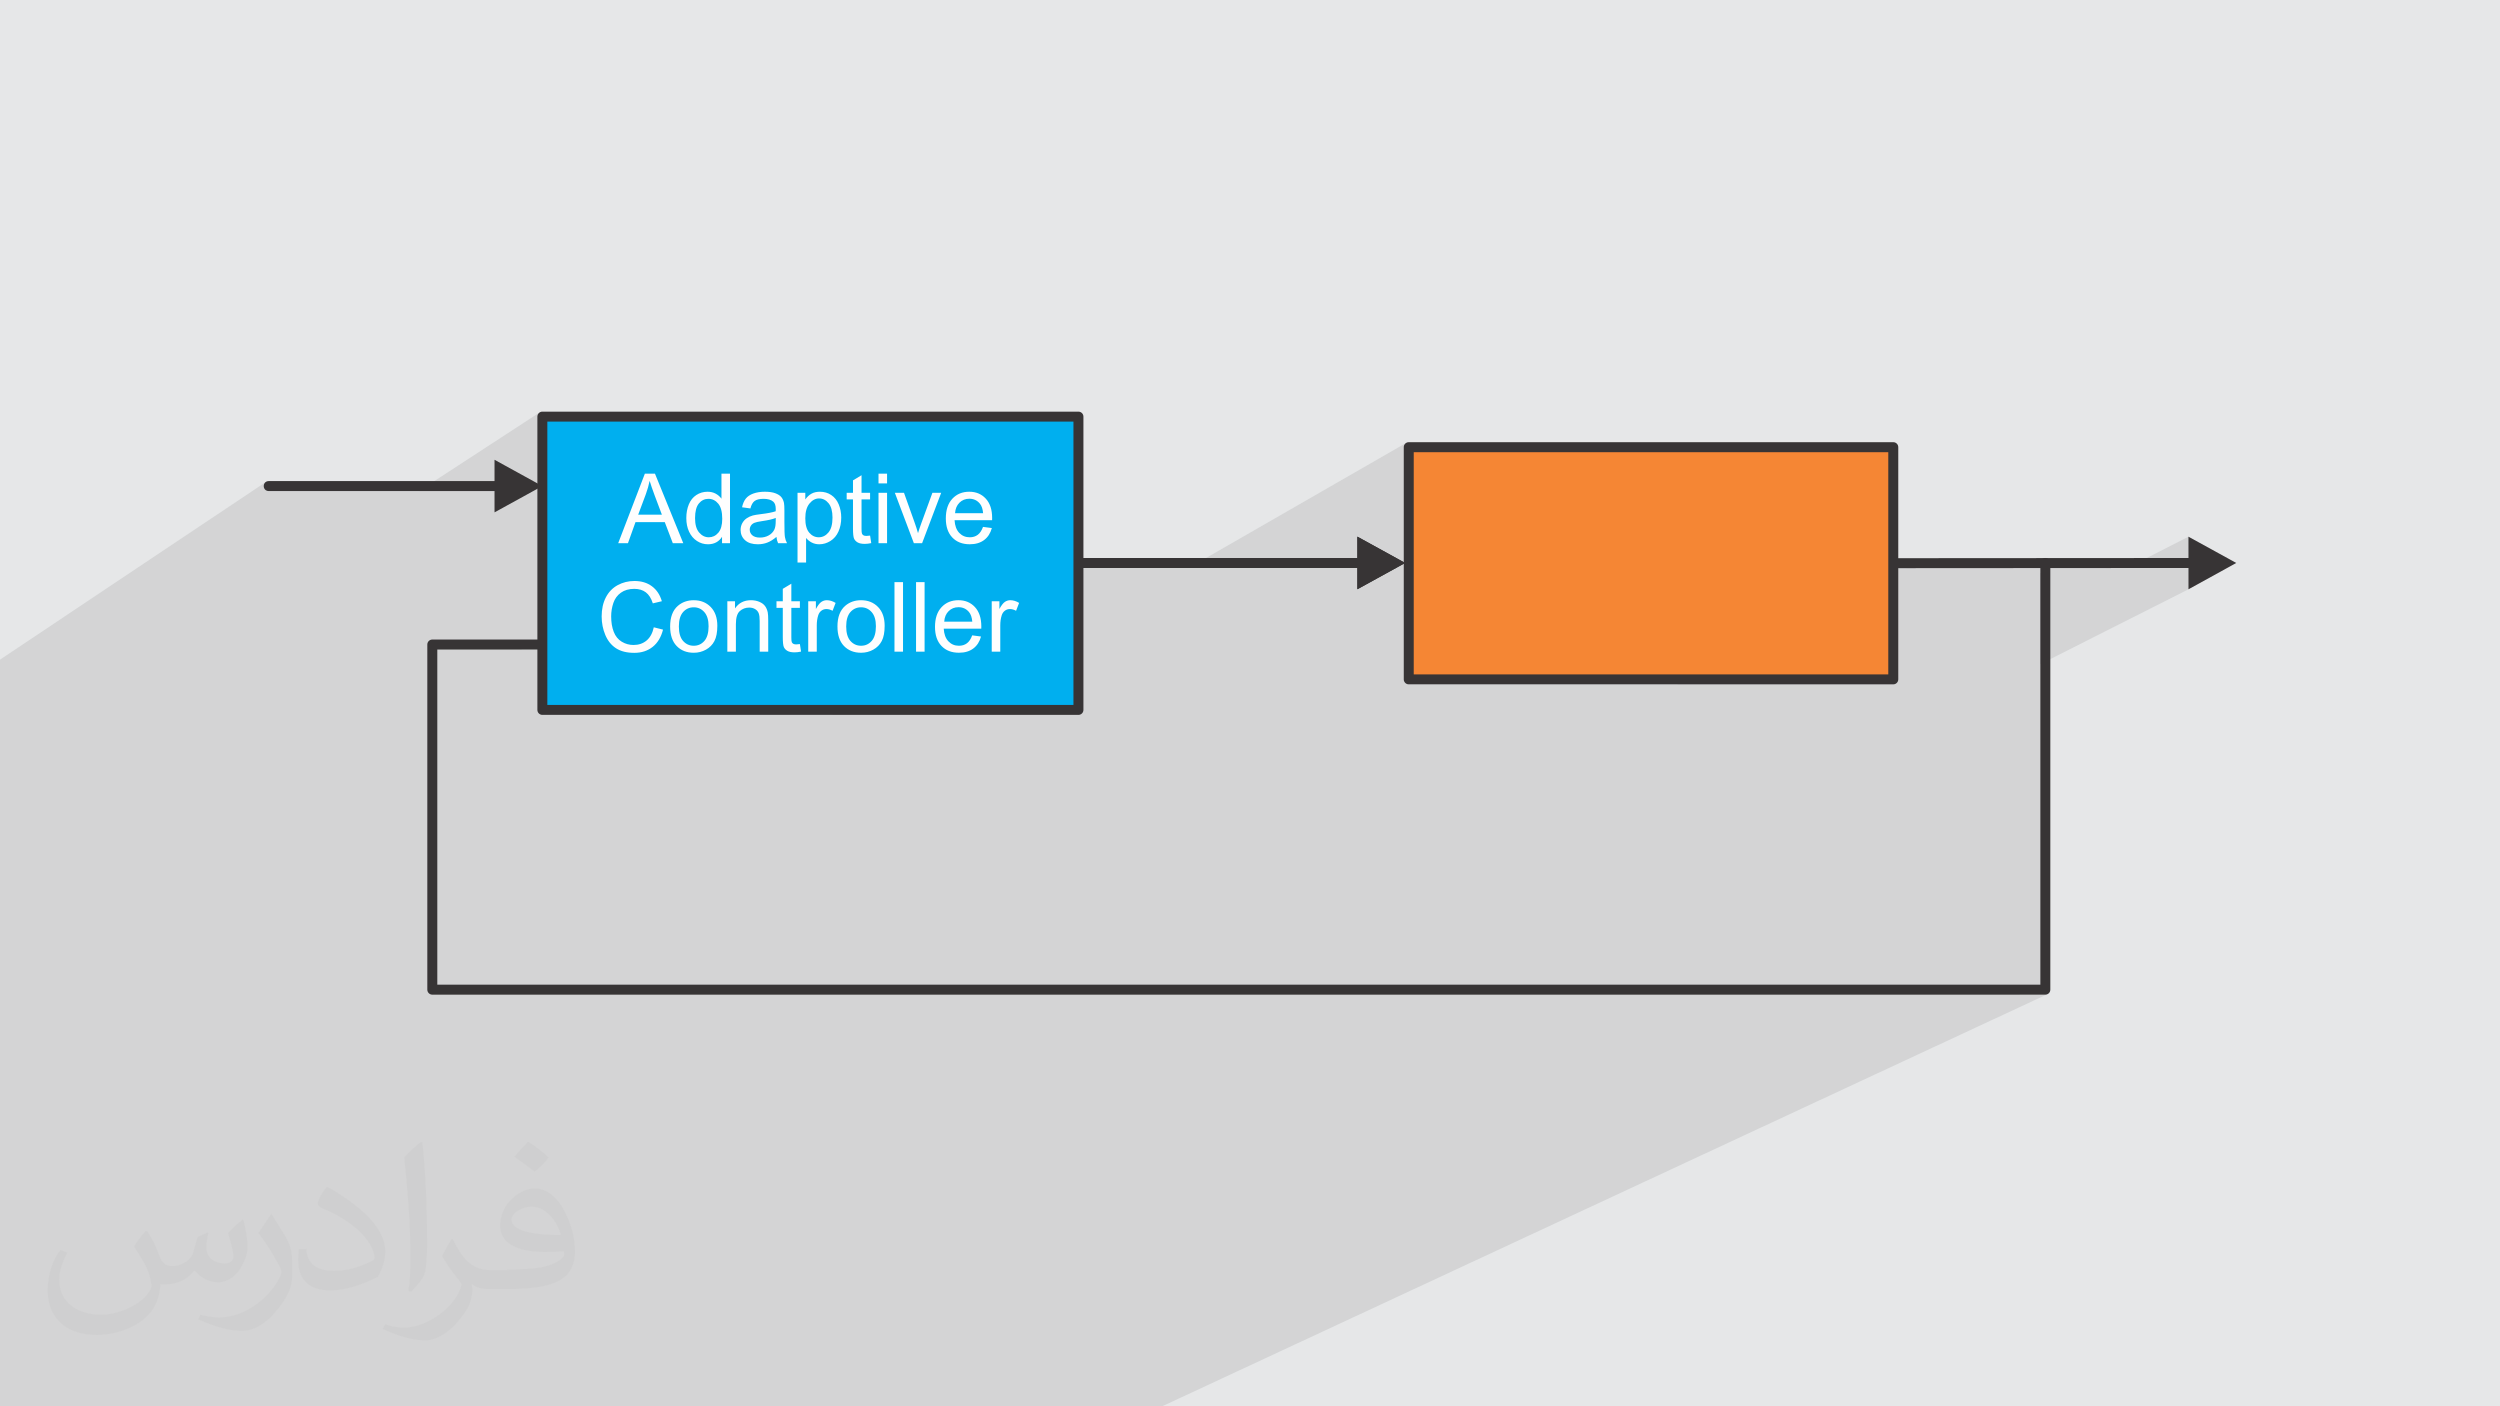 <?xml version="1.0" encoding="UTF-8"?>
<!DOCTYPE svg PUBLIC "-//W3C//DTD SVG 1.1//EN" "http://www.w3.org/Graphics/SVG/1.1/DTD/svg11.dtd">
<!-- Creator: CorelDRAW -->
<svg xmlns="http://www.w3.org/2000/svg" xml:space="preserve" width="3.703in" height="2.083in" version="1.1" style="shape-rendering:geometricPrecision; text-rendering:geometricPrecision; image-rendering:optimizeQuality; fill-rule:evenodd; clip-rule:evenodd"
viewBox="0 0 3703.33 2083.18"
 xmlns:xlink="http://www.w3.org/1999/xlink"
 xmlns:xodm="http://www.corel.com/coreldraw/odm/2003">
 <defs>
  <style type="text/css">
   <![CDATA[
    .fil6 {fill:#F58634}
    .fil4 {fill:#00AFEF}
    .fil0 {fill:#E6E7E8}
    .fil5 {fill:#FEFEFE;fill-rule:nonzero}
    .fil3 {fill:#373435;fill-rule:nonzero}
    .fil2 {fill:#373435;fill-opacity:0.031}
    .fil1 {fill:#373435;fill-opacity:0.102}
   ]]>
  </style>
 </defs>
 <g id="Layer_x0020_1">
  <polygon class="fil0" points="-0,0 3703.33,0 3703.33,2083.18 -0,2083.18 "/>
  <polygon class="fil1" points="772.52,2083.18 722.8,2083.18 716.39,2083.18 714.95,2083.18 631.12,2083.18 619.2,2083.18 449.65,2083.18 119.96,2083.18 102.58,2083.18 -0,2083.18 -0,1998.79 -0,1998.25 -0,1996.86 -0,1972.24 -0,1960.57 -0,1960.04 -0,1959.66 -0,1934.03 -0,1857.36 -0,1853.87 -0,1842.44 -0,1831.52 -0,1777.25 -0,1547.15 -0,1536.19 -0,1453.72 -0,1440.08 -0,1368.09 -0,1352.48 -0,1348.65 -0,1234.24 -0,1228.89 -0,1226.74 -0,1199.6 -0,1185.87 -0,1156.57 -0,1135.63 -0,1131.93 -0,992.72 -0,977.13 394.79,713.33 392.5,715.02 391.12,717.37 390.66,720.04 391.12,722.72 392.5,725.07 394.79,726.75 398,727.44 620.64,727.44 799.26,611.03 798.17,611.93 797.27,613.02 796.59,614.28 796.15,615.67 796,617.16 796,715.98 732.55,756.69 732.55,759.02 796,724.11 796,947.36 772.1,962.16 796,962.16 796,1051.6 796.15,1053.09 796.59,1054.48 797.27,1055.74 798.17,1056.83 799.26,1057.74 800.52,1058.42 801.91,1058.85 803.4,1059 1231.63,1059 1604.91,841.31 1760.89,841.31 2082.67,656.28 2081.58,657.19 2080.68,658.28 2080,659.54 2079.56,660.93 2079.41,662.41 2079.41,832.74 2010.7,871.2 2010.7,872.89 2079.41,835.09 2079.41,1006.35 2079.56,1007.84 2080,1009.23 2080.68,1010.48 2081.58,1011.58 2082.67,1012.48 2083.93,1013.16 2085.32,1013.59 2086.81,1013.74 2484.52,1013.74 2811.96,841.65 3022.42,841.51 3022.42,849.13 3037.21,841.5 3151,841.42 3241.79,794.99 3241.81,826.57 3212.72,841.38 3241.82,841.36 3241.85,872.94 3022.42,983.8 3022.42,1458.62 2990.75,1473.41 3029.82,1473.41 3031.31,1473.26 3032.7,1472.83 1721.57,2083.18 1720.11,2083.18 1685.16,2083.18 846.41,2083.18 795.96,2083.18 "/>
  <path class="fil2" d="M218.69 1824.5c7,11 12,21 16,32 3,7 5,19 21,19 5,0 11,-1 17,-5 7,-3 12,-9 14,-17l6 -21 15 -7 1 1c-2,8 -3,16 -3,21 0,18 15,24 27,24 7,0 13,-3 13,-10 0,-8 -4,-22 -8,-35 7,-7 14,-14 22,-20l1 1c4,15 6,30 6,40 0,10 -4,20 -8,27 -7,14 -20,25 -36,25 -12,0 -25,-6 -34,-17l-1 0c-9,11 -22,20 -43,20l-7 0c-1,14 -4,24 -9,33 -13,25 -50,42 -85.02,42 -49,0 -73.02,-28 -73.02,-66 0,-23 7,-45 19,-60l10 4c-7,14 -12,27 -12,40 0,35 29,52 62,52 30,0 68.01,-19 75.01,-42 -3,-25 -12,-36 -26,-59 4,-7 10,-15 17,-23l1 0 0 0 0 0 0 0 2 1 0.02 -0.01 -0.01 0.01 0 0 0.02 0zm564.05 -133.01c10,6 20,14 30,23 -6,8 -12,15 -21,21 -10,-8 -20,-15 -30,-22 7,-8 14,-15 20,-22l0 0 0 0 1 0 0 0 0 0zm5.01 96.02c-17,0 -30,11 -30,19 0,17 33,23 73.02,23 -5,-20 -22,-42 -43,-42l-0.01 0 -0.01 0 0 0zm-37 93.01c22,0 41,-1 55,-4 16,-4 30,-12 30,-18 0,-1 0,-3 -1,-5 -9,1 -19,1 -29,1 -29,0 -52,-7 -61,-23 -2,-4 -4,-10 -4,-15 0,-16 7,-32 19,-42 10,-9 21,-14 33,-14 20,0 37,17 48,43 6,14 11,30 11,51 0,14 -4,25 -12,34 -16,16 -45,21 -90.01,21l-20 0 0 0 -5 0c-11,0 -19,-2 -25,-7l-1 0c0,3 1,5 1,7 0,10 -3,23 -10,33 -20,30 -42,43 -60,43 -19,0 -42,-7 -63,-17l4 -7c7,3 16,5 29,5 34,0 78.01,-33 84.02,-64 -1,-3 -4,-6 -7,-10 -10,-12 -16,-22 -22,-32 5,-10 10,-18 14,-25l2 0c14,29 28,46 57,46l5 0 0 0 21 0 0 0 0 0 0 0 -3 -1 0 0 -0.01 0zm-146.01 31c3,-14 3,-29 3,-43l0 -21c0,-39 -5,-96.02 -9,-133.01 7,-8 17,-17 25,-23l2 1c5,47 7,101.01 7,151.02 0,13 -1,26 -2,35 -1,12 -8,21 -22,35l-3 -1 0 0 -1 -1 0 0 0 -0.01 0 0zm-151.02 -62.02c1,18 10,33 41,33 20,0 36,-5 55,-14 3,-1 5,-3 5,-5 0,-12 -9,-27 -24,-41 -14,-13 -34,-25 -52,-32 -6,-3 -8,-5 -8,-8 0,-5 7,-17 13,-24l2 0c20,11 43,27 60,44 15,16 25,33 25,51 0,13 -4,26 -11,38 -22,11 -47,20 -70.01,20 -29,0 -48,-13 -48,-45 0,-3 0,-9 1,-16l10 0 0 0 1 -1 0 0 0.01 0 -0.01 0.01 0.01 -0.01zm-52 -52l18 29c7,11 13,22 13,41l0 24c0,19 -12,39 -32,60 -15,14 -29,20 -42,20 -19,0 -40,-6 -65,-17l3 -7c8,2 17,4 28,4 36,0 72.02,-26 89.01,-58 2,-4 3,-7 3,-9 0,-4 -2,-8 -4,-11 -9,-17 -19,-33 -30,-47 6,-9 12,-18 18,-27l1 0 0 0 0 0 0 0 0 -2 0 0 -0.01 0 0 0.01 0 -0.01z"/>
  <path class="fil3" d="M3022.42 833.92c0,-4.08 3.31,-7.39 7.39,-7.39 4.09,0 7.4,3.31 7.4,7.39l0 632.1c0,4.09 -3.31,7.4 -7.4,7.4l-2389.41 0c-4.09,0 -7.4,-3.31 -7.4,-7.4l0 -511.26c0,-4.08 3.31,-7.39 7.4,-7.39l162.99 0c4.08,0 7.4,3.31 7.4,7.39 0,4.09 -3.31,7.4 -7.4,7.4l-155.6 0 0 496.46 2374.62 0 0 -624.7z"/>
  <path class="fil3" d="M732.55 681.07l70.85 38.97 -70.85 38.97 0 -31.57 -334.55 0c-9.78,-0.22 -9.78,-14.58 0,-14.8l334.55 0 0 -31.57z"/>
  <path class="fil3" d="M2010.7 794.95l70.85 38.97 -70.85 38.97 0 -31.57 -454.9 0c-9.78,-0.21 -9.78,-14.58 0,-14.79l454.9 0 0 -31.58z"/>
  <path class="fil3" d="M2010.7 794.95l70.85 38.97 -70.85 38.97 0 -31.57 -454.9 0c-9.78,-0.21 -9.78,-14.58 0,-14.79l454.9 0 0 -31.58z"/>
  <path class="fil3" d="M3241.79 795l70.88 38.93 -70.83 39.02 -0.02 -31.58 -618.71 0.42c-9.79,-0.21 -9.78,-14.58 -0.01,-14.79l618.71 -0.42 -0.02 -31.57z"/>
  <rect class="fil4" x="803.4" y="617.16" width="794.12" height="434.44"/>
  <path class="fil3" d="M803.4 609.77l794.12 0c4.08,0 7.39,3.31 7.39,7.39l0 434.45c0,4.08 -3.31,7.39 -7.39,7.39l-794.12 0c-4.08,0 -7.4,-3.31 -7.4,-7.39l0 -434.45c0,-4.08 3.31,-7.39 7.4,-7.39zm786.72 14.79l-779.33 0 0 419.65 779.33 0 0 -419.65z"/>
  <path class="fil5" d="M915.74 804.67l39.51 -102.99 14.98 0 41.93 102.99 -15.51 0 -11.91 -31.22 -43.37 0 -11.17 31.22 -14.46 0zm29.63 -42.29l35.1 0 -10.74 -28.55c-3.24,-8.68 -5.68,-15.85 -7.39,-21.51 -1.41,6.71 -3.31,13.31 -5.68,19.83l-11.29 30.23zm124.21 42.29l0 -9.47c-4.72,7.36 -11.67,11.05 -20.86,11.05 -5.94,0 -11.41,-1.63 -16.37,-4.91 -4.98,-3.26 -8.85,-7.84 -11.6,-13.69 -2.73,-5.87 -4.1,-12.61 -4.1,-20.23 0,-7.43 1.24,-14.17 3.72,-20.24 2.49,-6.04 6.21,-10.69 11.17,-13.91 4.94,-3.24 10.5,-4.84 16.61,-4.84 4.51,0 8.51,0.96 12.01,2.85 3.5,1.89 6.35,4.39 8.56,7.43l0 -37.04 12.66 0 0 102.99 -11.8 0zm-39.99 -37.23c0,9.54 2.02,16.66 6.07,21.39 4.03,4.72 8.8,7.07 14.29,7.07 5.54,0 10.24,-2.25 14.12,-6.76 3.86,-4.51 5.8,-11.39 5.8,-20.64 0,-10.17 -1.96,-17.65 -5.92,-22.42 -3.93,-4.77 -8.8,-7.14 -14.57,-7.14 -5.63,0 -10.33,2.28 -14.12,6.85 -3.76,4.58 -5.66,11.8 -5.66,21.65zm120.57 27.88c-4.7,4 -9.23,6.81 -13.57,8.46 -4.34,1.65 -8.99,2.47 -13.98,2.47 -8.2,0 -14.5,-1.99 -18.92,-5.99 -4.41,-3.98 -6.62,-9.09 -6.62,-15.3 0,-3.64 0.84,-6.98 2.5,-10 1.68,-3.02 3.86,-5.42 6.54,-7.24 2.71,-1.82 5.73,-3.21 9.11,-4.15 2.49,-0.65 6.26,-1.27 11.27,-1.89 10.21,-1.2 17.76,-2.66 22.58,-4.34 0.05,-1.72 0.07,-2.83 0.07,-3.28 0,-5.13 -1.2,-8.75 -3.6,-10.86 -3.24,-2.85 -8.06,-4.27 -14.43,-4.27 -5.97,0 -10.38,1.06 -13.21,3.14 -2.85,2.09 -4.94,5.78 -6.3,11.1l-12.37 -1.73c1.13,-5.3 2.97,-9.59 5.56,-12.85 2.59,-3.26 6.33,-5.75 11.22,-7.53 4.87,-1.75 10.55,-2.64 16.97,-2.64 6.38,0 11.58,0.74 15.59,2.26 3.98,1.51 6.93,3.38 8.8,5.66 1.87,2.28 3.19,5.15 3.96,8.63 0.41,2.16 0.63,6.04 0.63,11.63l0 16.78c0,11.72 0.26,19.13 0.79,22.27 0.5,3.14 1.56,6.14 3.09,9.02l-13.23 0c-1.27,-2.66 -2.09,-5.78 -2.45,-9.35zm-1 -28.05c-4.6,1.87 -11.51,3.45 -20.72,4.75 -5.22,0.74 -8.92,1.58 -11.07,2.52 -2.16,0.94 -3.81,2.3 -4.99,4.08 -1.17,1.8 -1.77,3.79 -1.77,5.99 0,3.33 1.27,6.14 3.83,8.37 2.57,2.23 6.31,3.36 11.22,3.36 4.87,0 9.2,-1.06 13.02,-3.19 3.79,-2.11 6.59,-5.01 8.37,-8.68 1.37,-2.85 2.04,-7.05 2.04,-12.59l0.07 -4.61zm32.24 66.03l0 -103.28 11.51 0 0 9.81c2.71,-3.79 5.78,-6.64 9.21,-8.54 3.4,-1.89 7.55,-2.85 12.42,-2.85 6.38,0 11.99,1.63 16.85,4.92 4.87,3.26 8.54,7.89 11.03,13.83 2.47,5.97 3.72,12.49 3.72,19.61 0,7.6 -1.37,14.46 -4.1,20.57 -2.73,6.09 -6.71,10.77 -11.94,14.03 -5.2,3.24 -10.69,4.87 -16.44,4.87 -4.22,0 -8.01,-0.89 -11.34,-2.66 -3.35,-1.78 -6.09,-4 -8.24,-6.71l0 36.42 -12.66 0zm11.51 -65.5c0,9.57 1.94,16.64 5.8,21.22 3.89,4.58 8.58,6.88 14.1,6.88 5.61,0 10.41,-2.37 14.38,-7.12 4,-4.75 6,-12.08 6,-22.04 0,-9.49 -1.94,-16.59 -5.85,-21.31 -3.91,-4.72 -8.56,-7.07 -13.98,-7.07 -5.37,0 -10.12,2.52 -14.24,7.53 -4.15,5.03 -6.21,12.32 -6.21,21.91zm95.97 25.58l1.72 11.17c-3.55,0.74 -6.74,1.13 -9.52,1.13 -4.58,0 -8.13,-0.72 -10.67,-2.18 -2.52,-1.46 -4.29,-3.36 -5.32,-5.73 -1.03,-2.37 -1.54,-7.36 -1.54,-14.96l0 -43.01 -9.35 0 0 -9.78 9.35 0 0 -18.46 12.66 -7.6 0 26.06 12.66 0 0 9.78 -12.66 0 0 43.73c0,3.62 0.22,5.94 0.67,6.98 0.43,1.03 1.15,1.85 2.16,2.47 1.01,0.6 2.44,0.91 4.31,0.91 1.39,0 3.24,-0.17 5.52,-0.5zm12.49 -77.32l0 -14.38 12.66 0 0 14.38 -12.66 0zm0 88.61l0 -74.66 12.66 0 0 74.66 -12.66 0zm52.36 0l-28.17 -74.66 13.55 0 15.97 44.71c1.72,4.82 3.33,9.83 4.8,15.03 1.13,-3.93 2.69,-8.65 4.72,-14.19l16.59 -45.55 13 0 -28.27 74.66 -12.18 0zm102.44 -24.17l13.09 1.72c-2.04,7.6 -5.85,13.52 -11.41,17.72 -5.56,4.2 -12.66,6.31 -21.31,6.31 -10.88,0 -19.52,-3.36 -25.89,-10.07 -6.38,-6.69 -9.57,-16.11 -9.57,-28.22 0,-12.52 3.21,-22.25 9.66,-29.15 6.45,-6.93 14.81,-10.38 25.1,-10.38 9.95,0 18.07,3.38 24.38,10.17 6.3,6.79 9.47,16.33 9.47,28.63 0,0.74 -0.02,1.87 -0.07,3.36l-55.6 0c0.48,8.17 2.78,14.46 6.95,18.8 4.15,4.34 9.35,6.52 15.56,6.52 4.63,0 8.58,-1.22 11.84,-3.67 3.29,-2.45 5.87,-6.35 7.8,-11.72zm-41.43 -20.28l41.57 0c-0.55,-6.28 -2.16,-10.98 -4.77,-14.12 -4,-4.87 -9.23,-7.31 -15.63,-7.31 -5.8,0 -10.67,1.94 -14.63,5.83 -3.93,3.88 -6.11,9.09 -6.54,15.61zm-446.24 169.02l13.67 3.45c-2.85,11.2 -7.98,19.71 -15.39,25.58 -7.41,5.87 -16.47,8.82 -27.19,8.82 -11.07,0 -20.09,-2.25 -27.04,-6.78 -6.95,-4.51 -12.22,-11.05 -15.85,-19.61 -3.62,-8.58 -5.44,-17.76 -5.44,-27.59 0,-10.72 2.04,-20.07 6.14,-28.05 4.1,-7.98 9.93,-14.05 17.48,-18.2 7.55,-4.15 15.87,-6.21 24.93,-6.21 10.31,0 18.96,2.61 25.96,7.86 7.02,5.25 11.91,12.61 14.67,22.11l-13.38 3.17c-2.37,-7.48 -5.85,-12.95 -10.38,-16.35 -4.53,-3.43 -10.24,-5.13 -17.12,-5.13 -7.89,0 -14.5,1.89 -19.8,5.68 -5.3,3.79 -9.04,8.89 -11.17,15.27 -2.16,6.4 -3.24,12.99 -3.24,19.78 0,8.75 1.27,16.4 3.81,22.92 2.54,6.55 6.5,11.41 11.87,14.65 5.37,3.24 11.17,4.84 17.43,4.84 7.63,0 14.05,-2.2 19.32,-6.59 5.28,-4.41 8.85,-10.93 10.72,-19.61zm24.19 -1.2c0,-13.79 3.83,-24 11.53,-30.64 6.4,-5.51 14.24,-8.27 23.47,-8.27 10.24,0 18.63,3.36 25.15,10.07 6.5,6.69 9.76,15.97 9.76,27.79 0,9.59 -1.44,17.12 -4.31,22.61 -2.88,5.49 -7.07,9.76 -12.59,12.8 -5.49,3.04 -11.51,4.56 -18.01,4.56 -10.45,0 -18.89,-3.33 -25.34,-10.02 -6.45,-6.69 -9.66,-16.32 -9.66,-28.89zm12.94 0.02c0,9.54 2.09,16.69 6.26,21.41 4.2,4.74 9.45,7.12 15.8,7.12 6.28,0 11.51,-2.37 15.7,-7.14 4.17,-4.77 6.26,-12.04 6.26,-21.8 0,-9.2 -2.11,-16.18 -6.3,-20.91 -4.2,-4.75 -9.42,-7.12 -15.66,-7.12 -6.35,0 -11.6,2.35 -15.8,7.07 -4.17,4.72 -6.26,11.84 -6.26,21.36zm71.8 37.3l0 -74.66 11.37 0 0 10.6c5.46,-8.13 13.38,-12.18 23.71,-12.18 4.51,0 8.63,0.81 12.4,2.42 3.76,1.61 6.59,3.74 8.46,6.35 1.87,2.61 3.19,5.73 3.93,9.33 0.46,2.35 0.7,6.45 0.7,12.3l0 45.84 -12.66 0 0 -45.36c0,-5.16 -0.48,-9.02 -1.46,-11.56 -0.98,-2.54 -2.73,-4.58 -5.23,-6.11 -2.49,-1.51 -5.44,-2.28 -8.8,-2.28 -5.37,0 -10,1.7 -13.9,5.13 -3.91,3.41 -5.85,9.9 -5.85,19.44l0 40.73 -12.66 0zm107.48 -11.29l1.72 11.17c-3.55,0.74 -6.74,1.13 -9.52,1.13 -4.58,0 -8.13,-0.72 -10.67,-2.18 -2.52,-1.46 -4.29,-3.36 -5.32,-5.73 -1.03,-2.37 -1.54,-7.36 -1.54,-14.96l0 -43.01 -9.35 0 0 -9.78 9.35 0 0 -18.46 12.66 -7.6 0 26.06 12.66 0 0 9.78 -12.66 0 0 43.73c0,3.62 0.22,5.94 0.67,6.98 0.43,1.03 1.15,1.85 2.16,2.47 1.01,0.6 2.44,0.91 4.31,0.91 1.39,0 3.24,-0.17 5.52,-0.5zm12.35 11.29l0 -74.66 11.36 0 0 11.44c2.9,-5.3 5.59,-8.8 8.06,-10.48 2.47,-1.7 5.18,-2.54 8.13,-2.54 4.27,0 8.61,1.34 13.02,4l-4.5 11.68c-3.07,-1.73 -6.14,-2.59 -9.21,-2.59 -2.76,0 -5.22,0.84 -7.41,2.5 -2.18,1.65 -3.74,3.95 -4.67,6.9 -1.41,4.48 -2.11,9.4 -2.11,14.74l0 39.01 -12.66 0zm43.3 -37.33c0,-13.79 3.83,-24 11.53,-30.64 6.4,-5.51 14.24,-8.27 23.47,-8.27 10.24,0 18.63,3.36 25.15,10.07 6.5,6.69 9.76,15.97 9.76,27.79 0,9.59 -1.44,17.12 -4.31,22.61 -2.88,5.49 -7.07,9.76 -12.59,12.8 -5.49,3.04 -11.51,4.56 -18.01,4.56 -10.45,0 -18.89,-3.33 -25.34,-10.02 -6.45,-6.69 -9.66,-16.32 -9.66,-28.89zm12.94 0.02c0,9.54 2.09,16.69 6.26,21.41 4.2,4.74 9.45,7.12 15.8,7.12 6.28,0 11.51,-2.37 15.7,-7.14 4.17,-4.77 6.26,-12.04 6.26,-21.8 0,-9.2 -2.11,-16.18 -6.3,-20.91 -4.2,-4.75 -9.42,-7.12 -15.66,-7.12 -6.35,0 -11.6,2.35 -15.8,7.07 -4.17,4.72 -6.26,11.84 -6.26,21.36zm71.52 37.3l0 -102.99 12.66 0 0 102.99 -12.66 0zm31.96 0l0 -102.99 12.66 0 0 102.99 -12.66 0zm83.17 -24.17l13.09 1.72c-2.04,7.6 -5.85,13.52 -11.41,17.72 -5.56,4.2 -12.66,6.31 -21.31,6.31 -10.88,0 -19.52,-3.36 -25.89,-10.07 -6.38,-6.69 -9.57,-16.11 -9.57,-28.22 0,-12.52 3.21,-22.25 9.66,-29.15 6.45,-6.93 14.81,-10.38 25.1,-10.38 9.95,0 18.07,3.38 24.38,10.17 6.3,6.79 9.47,16.33 9.47,28.63 0,0.74 -0.02,1.87 -0.07,3.36l-55.6 0c0.48,8.17 2.78,14.46 6.95,18.8 4.15,4.34 9.35,6.52 15.56,6.52 4.63,0 8.58,-1.22 11.84,-3.67 3.29,-2.45 5.87,-6.35 7.8,-11.72zm-41.43 -20.28l41.57 0c-0.55,-6.28 -2.16,-10.98 -4.77,-14.12 -4,-4.87 -9.23,-7.31 -15.63,-7.31 -5.8,0 -10.67,1.94 -14.63,5.83 -3.93,3.88 -6.11,9.09 -6.54,15.61zm70.37 44.45l0 -74.66 11.36 0 0 11.44c2.9,-5.3 5.59,-8.8 8.06,-10.48 2.47,-1.7 5.18,-2.54 8.13,-2.54 4.27,0 8.61,1.34 13.02,4l-4.5 11.68c-3.07,-1.73 -6.14,-2.59 -9.21,-2.59 -2.76,0 -5.22,0.84 -7.41,2.5 -2.18,1.65 -3.74,3.95 -4.67,6.9 -1.41,4.48 -2.11,9.4 -2.11,14.74l0 39.01 -12.66 0z"/>
  <rect class="fil6" x="2086.8" y="662.42" width="717.76" height="343.94"/>
  <path class="fil3" d="M2086.81 655.02l717.76 0c4.08,0 7.4,3.31 7.4,7.4l0 343.94c0,4.08 -3.31,7.4 -7.4,7.4l-717.76 0c-4.08,0 -7.4,-3.31 -7.4,-7.4l0 -343.94c0,-4.09 3.31,-7.4 7.4,-7.4zm710.36 14.79l-702.96 0 0 329.15 702.96 0 0 -329.15z"/>
 </g>
</svg>
